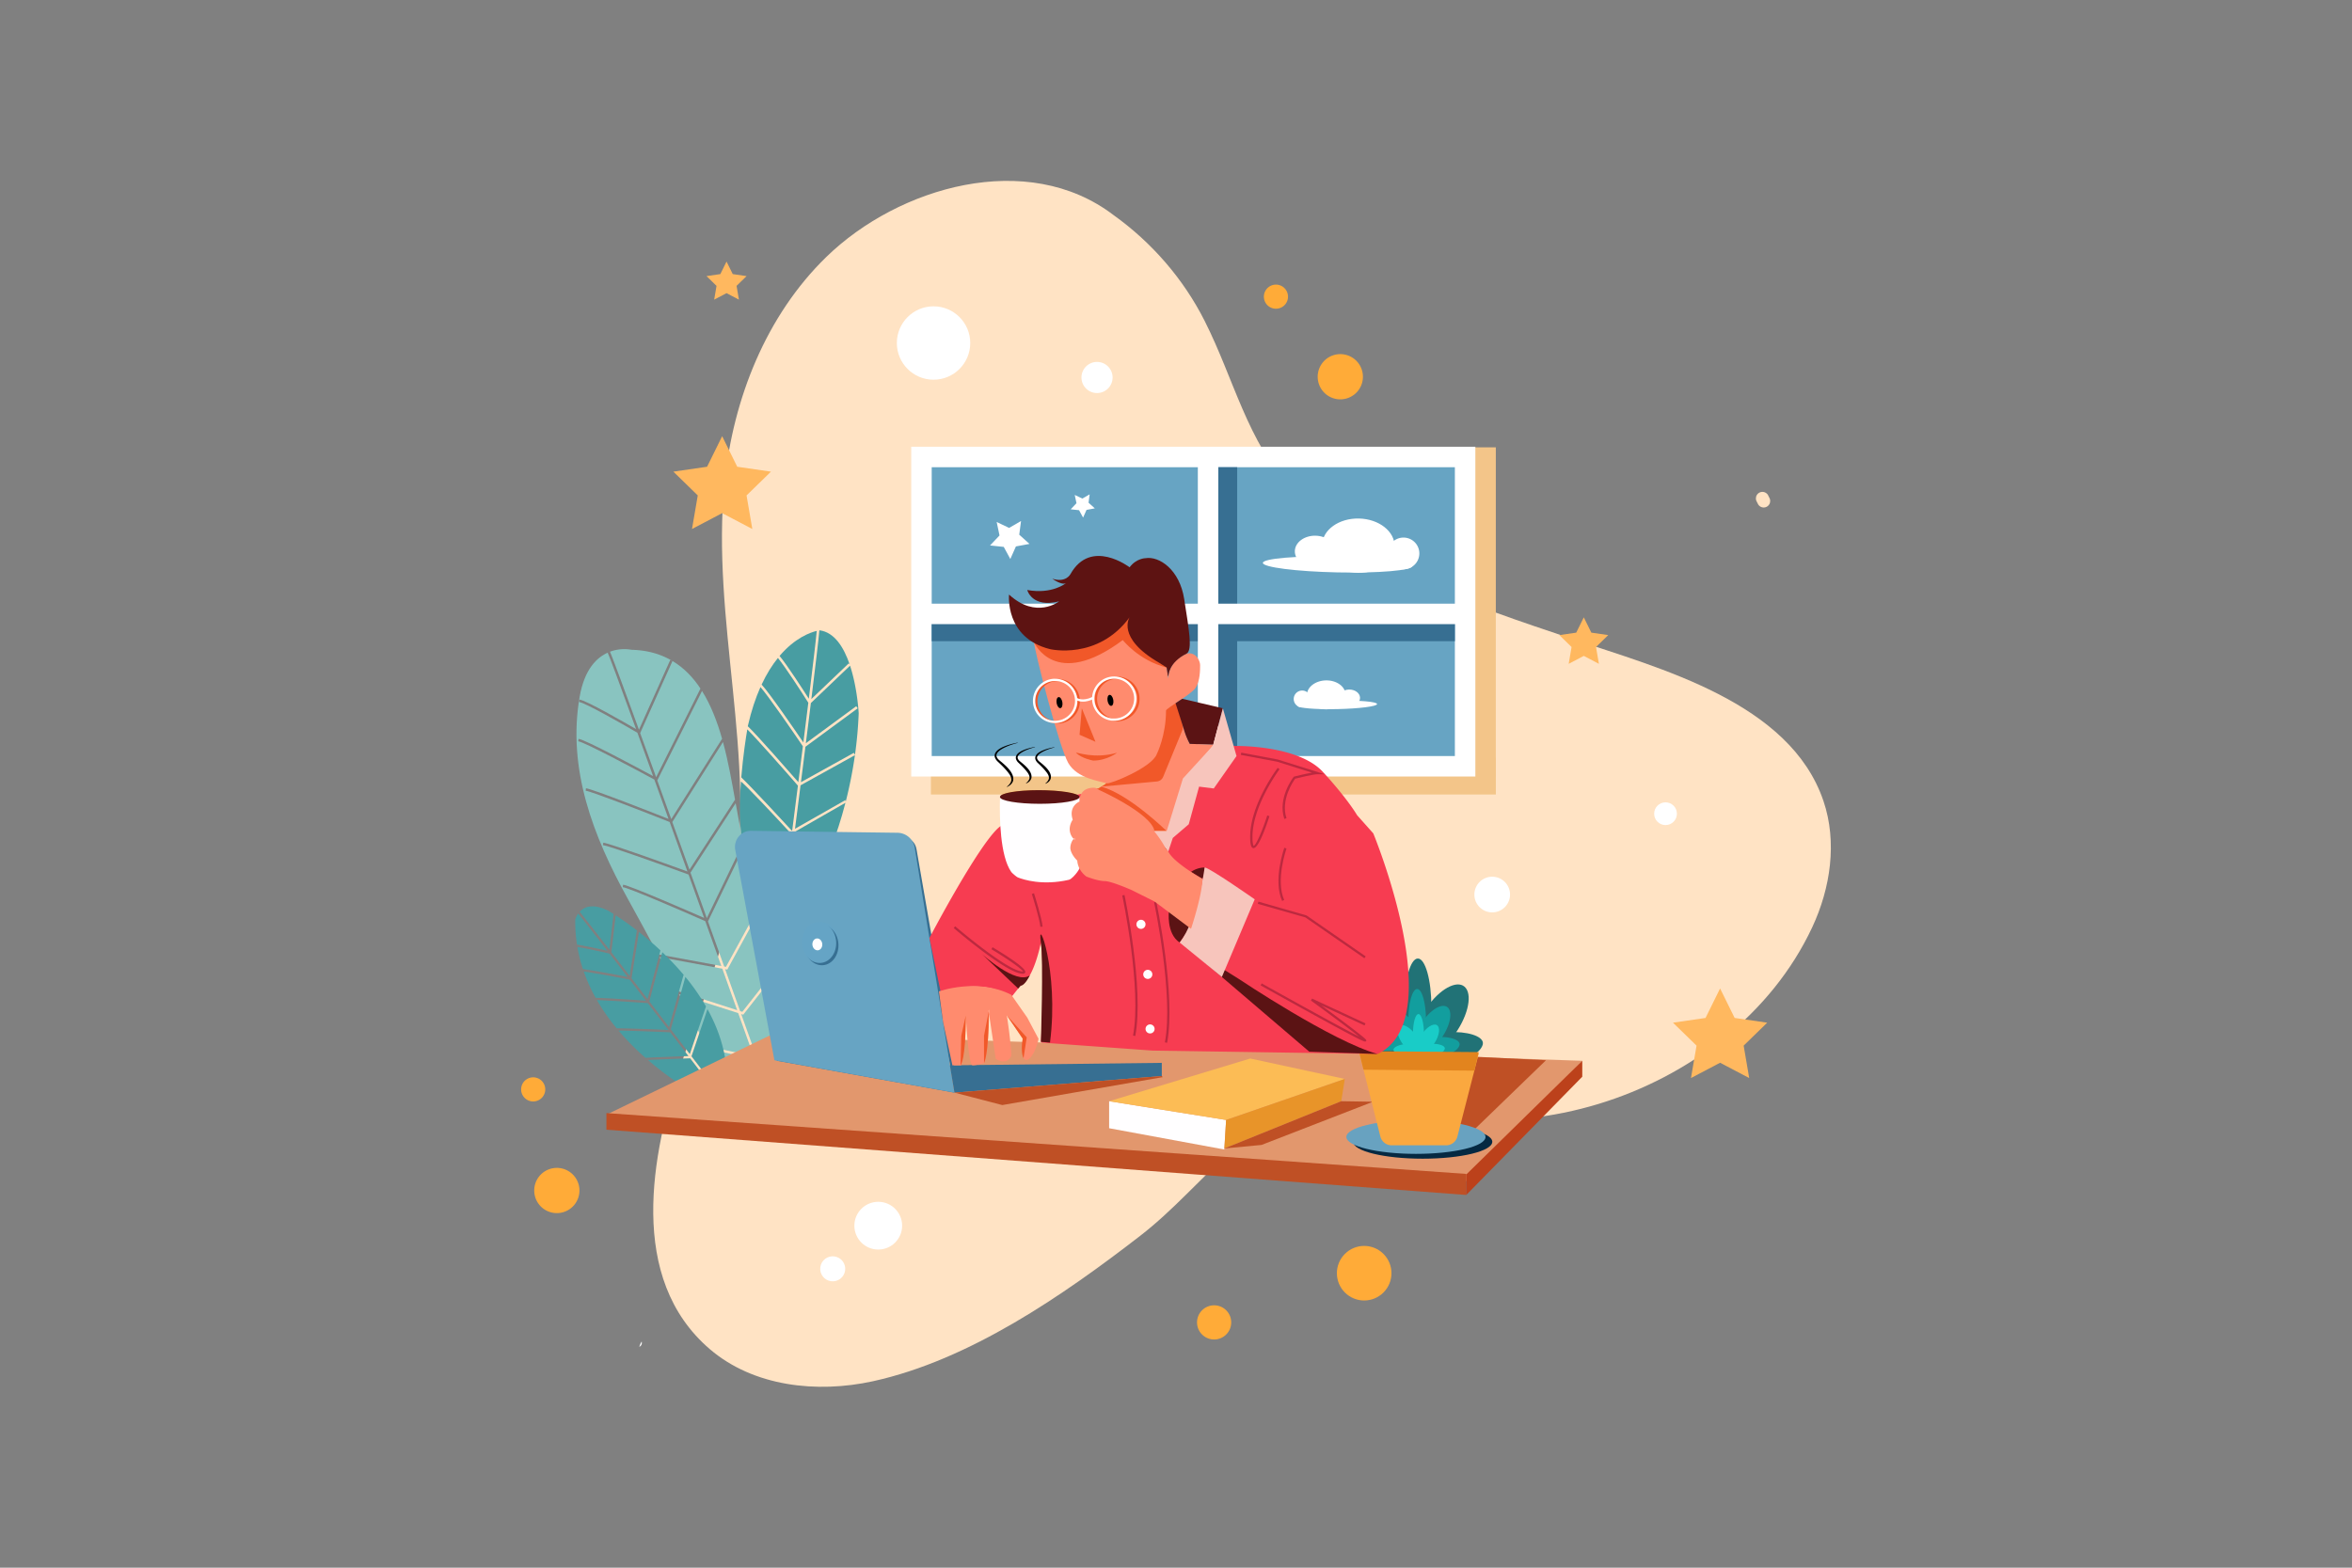 <svg xmlns="http://www.w3.org/2000/svg" viewBox="0 0 4680 3120"><rect x="0" y="0" width="4680" height="3120" fill="#808080" stroke="none"/><defs><style>.cls-1,.cls-4{fill:#fff;}.cls-1{opacity:0;}.cls-2{fill:#ffe3c4;}.cls-3{fill:#ffab38;}.cls-5{fill:#ffb85f;}.cls-6{fill:#89c4c0;}.cls-7{fill:#489da2;}.cls-8{fill:#f3c589;}.cls-9{fill:#67a4c3;}.cls-10{fill:#376f92;}.cls-11{fill:#fdfdfd;}.cls-12{fill:#5b1314;}.cls-13{fill:#e2976d;}.cls-14{fill:#bf5025;}.cls-15{fill:#65a4c5;}.cls-16{fill:#fffeff;}.cls-17{fill:#bc411b;}.cls-18{fill:#f15829;}.cls-19{fill:#fcbc55;}.cls-20{fill:#e89429;}.cls-21{fill:#052942;}.cls-22{fill:#68a2c0;}.cls-23{fill:#217276;}.cls-24{fill:#129e9e;}.cls-25{fill:#19ccc7;}.cls-26{fill:#faa83f;}.cls-27{fill:#e2841e;}.cls-28{fill:#f9a63a;}.cls-29{fill:#ccc;}.cls-30{fill:#ff8b6e;}.cls-31{fill:#5d1312;}.cls-32{fill:#f73c51;}.cls-33{fill:#bc293f;}.cls-34{fill:#f7c5bc;}</style></defs><title>02</title><g id="_02" data-name="02"><rect id="_02-2" data-name="02" class="cls-1" width="4680" height="3120"/><path class="cls-2" d="M3127.83,1271.39C2927.72,1204,2717.55,1136.76,2571,975.84c-90.12-99-115.34-220.9-174-337.2-42.15-83.56-105.27-156.26-181.39-210.66-171.29-130.73-427.77-56.36-571.27,83.26C1524.3,628,1458.81,793.36,1441.83,960c-27.78,272.57,65.23,549.68,17.59,819.49-20.6,116.64-66.77,226.91-104.27,339.27-59.58,178.46-107,425.56,57.26,566.3,86.84,74.43,213,88.36,324.72,63.85,192.15-42.17,378.22-170.8,531.52-289.33,134-103.65,206.77-245.63,397.14-269.08,79.8-9.83,155.77,27.72,234.72,35.6,93.59,9.35,189.7-1.66,279.57-28.87,180.79-54.76,344.9-178.55,425.94-351.88,36.48-78,49.95-169.56,22.33-251.15C3561.73,1397.38,3302.75,1330.29,3127.83,1271.39Z"/><path class="cls-3" d="M2424.72,2599a34,34,0,1,0,24,41.57A34,34,0,0,0,2424.72,2599Z"/><path class="cls-3" d="M1103.8,2324.52a45,45,0,1,0,49,40.58A45,45,0,0,0,1103.8,2324.52Z"/><circle class="cls-3" cx="2714.42" cy="2533.93" r="54.31" transform="translate(-996.72 2661.55) rotate(-45)"/><circle class="cls-4" cx="1747.54" cy="2439.33" r="47.52"/><path class="cls-3" d="M1052.61,2145.6a24,24,0,1,0,30.84,14.16A24,24,0,0,0,1052.61,2145.6Z"/><path class="cls-3" d="M2655.33,706.31a45,45,0,1,0,55.08,31.86A45,45,0,0,0,2655.33,706.31Z"/><path class="cls-3" d="M2526.91,569.62a24,24,0,1,0,32.77,8.84A24,24,0,0,0,2526.91,569.62Z"/><circle class="cls-4" cx="1657.02" cy="2525.32" r="24.89" transform="translate(-1073.73 3816.06) rotate(-82.03)"/><polygon class="cls-5" points="3451.6 2025.91 3422.63 1967.23 3393.68 2025.91 3328.9 2035.33 3375.77 2081.02 3364.71 2145.52 3422.63 2115.06 3480.57 2145.52 3469.51 2081.02 3516.37 2035.33 3451.6 2025.91"/><polygon class="cls-5" points="1466.95 928.92 1436.95 868.13 1406.95 928.92 1339.86 938.67 1388.4 985.99 1376.95 1052.81 1436.95 1021.26 1496.96 1052.81 1485.5 985.99 1534.05 938.67 1466.95 928.92"/><polygon class="cls-5" points="1458 545.49 1445.67 520.53 1433.36 545.49 1405.81 549.5 1425.74 568.93 1421.04 596.36 1445.67 583.41 1470.32 596.36 1465.61 568.93 1485.55 549.5 1458 545.49"/><polygon class="cls-5" points="3166.45 1259.07 3151.43 1228.61 3136.39 1259.07 3102.78 1263.95 3127.1 1287.67 3121.36 1321.14 3151.43 1305.34 3181.49 1321.14 3175.74 1287.67 3200.07 1263.95 3166.45 1259.07"/><circle class="cls-4" cx="1857.57" cy="682.67" r="73.02"/><circle class="cls-4" cx="2182.86" cy="751.26" r="30.98"/><circle class="cls-4" cx="3314.07" cy="1619.44" r="22.63"/><circle class="cls-4" cx="2969.19" cy="1780.33" r="35.49"/><path class="cls-6" d="M1463.84,1598.55l-89.9,138.14c11,30.47,21.84,60.83,32.48,90.52l67.07-138.94,4.43,2.15-69.17,143.28c11.12,31,21.93,61.17,32.19,89.82l3.61.67,57-104.22c-11.12-69.94-22.63-139.81-35.5-209.45Q1464.94,1604.63,1463.84,1598.55Z"/><path class="cls-6" d="M1307.87,1553.15c9,24.89,18.29,50.7,27.77,77l101.17-159.82c-9.7-34.17-22.34-67.13-39.92-95.19Z"/><path class="cls-6" d="M1337.75,1636c11.23,31.2,22.68,63,34.11,94.84l90.72-139.4c-6.42-35.81-13.44-75.84-24-114.71Z"/><path class="cls-6" d="M1312.17,1904.69q18.21,34.15,36.1,68.48l.24-.75,118.3,38c-9.06-25.34-19-53.13-29.56-82.59Z"/><path class="cls-6" d="M1447.16,1929.67l-4.3-.79,29.86,83.45,4.36,1.4,45.76-58.21q-10-63.8-20-127.61Z"/><path class="cls-6" d="M1213.67,1297.06c3.33,6.5,26,68,57.71,155.26l62.29-138.85,4.16,1.87c-22.35-13.27-49-21.35-81.1-22.14A81.63,81.63,0,0,0,1213.67,1297.06Z"/><path class="cls-6" d="M1478.83,2019.45l-4-1.29c12,33.66,22.38,62.59,30.35,84.9l4,.85,31.36-37.62q-8.54-52-16.68-104.14Z"/><path class="cls-6" d="M1419.65,2090.11l1-4.81,78.85,16.57c-8.08-22.61-18.52-51.8-30.61-85.61L1351,1978.38q11.14,21.36,22.22,42.75c20.43,39.58,44.7,86.68,83.82,111,24.81,15.4,44.43,19.44,58.68,15.08-2.55-7.13-7.46-20.87-14.25-39.89Z"/><path class="cls-6" d="M1511.09,2109.33l-4-.84,13.18,36.9c19.53-9.31,26.89-36.79,21.31-72.64Z"/><path class="cls-6" d="M1338.13,1315.53,1273.79,1459c9.87,27.19,20.56,56.71,31.78,87.79l88.2-176.39C1379,1348,1360.79,1329.06,1338.13,1315.53Z"/><path class="cls-6" d="M1239.2,1765.6l.6-4.88c13.94,1.71,131.3,53,161.25,66.11-10.16-28.33-20.55-57.29-31-86.34l-.71-.26c-53.38-19.51-157.51-56.81-169.52-58.29l.6-4.88c14.53,1.78,145,49.21,167.46,57.4-11.87-33-23.77-66.15-35.43-98.54-54-21.44-155.26-60.78-167.08-62.23l.6-4.89c14,1.72,134.52,49.19,164.26,61-9.65-26.8-19.11-53-28.24-78.33-40.85-22.19-139.38-74.68-151.39-76.16l.6-4.87c13.77,1.68,118.25,57.82,148.28,74.08-11-30.54-21.53-59.56-31.21-86.24-30.29-17.73-104-59.67-115.91-61.14l.6-4.88c13.5,1.65,88.57,44.78,112.69,58.8-31.39-86.44-53.65-146.77-56.44-151.86l2.17-1.19c-23.1,9.51-48.32,33-58,88.74-24.94,143.41,27.18,278.09,95.58,401.61q30.55,55.17,60.22,110.83l126.14,23.34c-10.21-28.49-20.95-58.48-32-89.26C1350.26,1809.82,1251,1767.05,1239.2,1765.6Z"/><path class="cls-7" d="M1148.88,1884.64a301.2,301.2,0,0,0,11,44c26.35,3.62,71.62,12.25,88.85,15.58-12.4-16.07-24.52-31.75-35.87-46.41C1193.38,1893.34,1167.27,1887.81,1148.88,1884.64Z"/><path class="cls-7" d="M1187.78,1990.36a407.24,407.24,0,0,0,39.19,56.17c29,.11,91,2.79,102.7,3.31l.09-.34c-12.79-16.66-26.63-34.66-40.79-53.06C1266.05,1994.78,1215,1991.33,1187.78,1990.36Z"/><path class="cls-7" d="M1144.61,1830.55a296.67,296.67,0,0,0,3.5,49.32c19.94,3.33,47.65,9.43,60.38,12.29-25.8-33.29-47.14-60.6-58-74A39.72,39.72,0,0,0,1144.61,1830.55Z"/><path class="cls-7" d="M1334.73,2048.54c14.33,18.65,27.28,35.53,37.88,49.36l32.15-94.86a432.3,432.3,0,0,0-41-58.88Z"/><path class="cls-7" d="M1317.89,1895.06l-25.9,97.88c13.6,17.67,26.9,35,39.29,51.1l28.81-103.57.75.21A557.18,557.18,0,0,0,1317.89,1895.06Z"/><path class="cls-7" d="M1216.5,1895.12c11.51,14.84,23.78,30.72,36.33,47l14.42-90.47c-17.21-13.3-32-23.41-42.18-30Z"/><path class="cls-7" d="M1333.07,2054.52l-1.8-.08c-27.71-1.24-74.87-3.09-100.5-3.37a526.71,526.71,0,0,0,53.55,54.25c26.16-1.5,73.13-3.11,85.58-3.52-10.23-13.34-22.78-29.7-36.69-47.81Z"/><path class="cls-7" d="M1407.74,2008.34l-31.81,93.88c13.88,18.1,23.08,30.12,24.89,32.48l-3.59,2.75c-.46-.6-9.52-12.43-23.94-31.23H1373c-.7,0-53.08,1.74-83.82,3.36,77.56,66.83,157.35,101.17,157.35,101.17l-2.22-26.43C1453.06,2118.78,1436,2059.44,1407.74,2008.34Z"/><path class="cls-7" d="M1161.56,1933.46a334.53,334.53,0,0,0,23.57,52.3c28,.82,84.19,4.74,100.14,5.88-10.75-14-21.64-28.1-32.37-42C1224.25,1944,1185.1,1936.88,1161.56,1933.46Z"/><path class="cls-7" d="M1153.41,1814.53c10.89,13.46,32.72,41.4,59.13,75.47l8.29-71.1c-6.66-4.23-10.52-6.45-10.52-6.45C1179.15,1797.12,1162.23,1804.87,1153.41,1814.53Z"/><path class="cls-7" d="M1256.63,1947l31.88,41.38,25.63-96.9c-14.91-14-29.49-26.22-42.81-36.69Z"/><path class="cls-7" d="M1613.46,1399.19c-3.13,25.29-6.51,52.35-10,80l100.26-73.65,3,4.12L1602.6,1486.2c-2.93,23.35-5.93,47.07-8.9,70.49L1699,1498.28l2.2,4a809.87,809.87,0,0,0,7.42-82.56s-2.38-49.89-17.19-94.92Z"/><path class="cls-7" d="M1631,1254.45l-.64.08c-1.41,17-7.69,70-15.91,136.68l74.34-70.93,1.79,1.88C1679.14,1288.68,1660.7,1258.5,1631,1254.45Z"/><path class="cls-7" d="M1515.44,1362.44c16.15,17.32,67.44,92.21,83.09,115.2,3.44-27.37,6.77-54.1,9.86-79.08-13.58-21.48-45.75-71.09-60.47-89.1C1536.7,1323.35,1525.58,1340.71,1515.44,1362.44Z"/><path class="cls-7" d="M1475,1547.1c24.06,23.23,89.67,94.28,100.44,106l.93-.53c3.57-27.93,7.42-58.15,11.34-89-28.88-33.18-81.94-93.32-100.76-112C1484.41,1466.52,1478.53,1504,1475,1547.1Z"/><path class="cls-7" d="M1581.91,1649.39l100.43-57.14.4,3.6a867.39,867.39,0,0,0,18.39-92.91l-108.22,60C1589.12,1592.87,1585.39,1622.15,1581.91,1649.39Z"/><path class="cls-7" d="M1573.05,1658c-32.34-35.13-86.52-92.76-98.7-102.78-3.79,51.29-3.88,108.83,9,145.41,4.46,12.73,15.91,14.43,18.22,21.22l66.43-3.64c2.29-17.82,4.85-37.85,7.6-59.36l-1.13.65Z"/><path class="cls-7" d="M1573.2,1717.43l71.59-10.82c-.64,2.84,19.54-39.48,37.47-108.93l-101.16,58C1578.25,1678,1575.58,1698.89,1573.2,1717.43Z"/><path class="cls-7" d="M1551.16,1305.46c15.28,18.28,46.71,67.08,58.22,85.14,8-65.15,14.22-117.15,15.78-135C1612.7,1258.55,1581.94,1269.21,1551.16,1305.46Z"/><path class="cls-7" d="M1488.17,1444.38s-.08.43-.19,1c19.1,18.12,85.39,93.89,100.57,111.3,3-23.73,6-47.77,9-71.44-20-29.44-68.47-99.74-84.39-117.85C1503.63,1388.84,1495,1414.16,1488.17,1444.38Z"/><rect class="cls-8" x="1852.35" y="1507.58" width="1124.09" height="73.62"/><rect class="cls-8" x="2894.92" y="890.28" width="81.47" height="655.13"/><rect class="cls-9" x="1833.53" y="909.48" width="1081.76" height="615.56"/><path class="cls-4" d="M1813.17,1545.41H2935.66V889.11H1813.17Zm40.74-615.56h1041v574.82h-1041Z"/><rect class="cls-10" x="2397.65" y="929.85" width="64.06" height="565.77"/><rect class="cls-10" x="1853.91" y="1207.42" width="1041.02" height="68.72"/><rect class="cls-4" x="2383.46" y="907.22" width="40.73" height="601.98"/><rect class="cls-4" x="1826.74" y="1201.42" width="1077.23" height="40.73"/><polygon class="cls-4" points="2031.66 1036.94 2007.91 1050.64 1983.16 1038.84 1988.85 1065.67 1969.98 1085.57 1997.25 1088.43 2010.34 1112.53 2021.5 1087.48 2048.46 1082.48 2028.09 1064.13 2031.66 1036.94"/><polygon class="cls-4" points="2168.19 983.87 2153.64 992.25 2138.5 985.03 2141.98 1001.45 2130.43 1013.63 2147.13 1015.39 2155.14 1030.14 2161.97 1014.8 2178.47 1011.74 2166 1000.51 2168.19 983.87"/><path class="cls-4" d="M2661.86,1107.64c-82.08-1.75-148.78,3.89-149,12.6s66.21,17.18,148.29,18.93,148.8-3.9,149-12.6S2744,1109.39,2661.86,1107.64Z"/><path class="cls-4" d="M2793.35,1069.88a31.53,31.53,0,1,0,30.85,32.2A31.52,31.52,0,0,0,2793.35,1069.88Z"/><path class="cls-4" d="M2704,1031.93c-39.8-.85-72.59,22.67-73.23,52.51s31.12,54.74,70.93,55.59,72.58-22.67,73.21-52.52S2743.85,1032.78,2704,1031.93Z"/><path class="cls-4" d="M2617.7,1066.14c-22.4-.48-40.85,13.25-41.22,30.66s17.48,31.92,39.88,32.39,40.83-13.23,41.2-30.66S2640.08,1066.61,2617.7,1066.14Z"/><path class="cls-4" d="M2660.74,1394.44c-43.74.93-79.11,5.45-79,10.09s35.63,7.64,79.36,6.71,79.1-5.45,79-10.08S2704.46,1393.51,2660.74,1394.44Z"/><path class="cls-4" d="M2590.69,1374.33a16.8,16.8,0,1,0,17.15,16.44A16.8,16.8,0,0,0,2590.69,1374.33Z"/><path class="cls-4" d="M2638.27,1354.11c-21.21.45-38.12,13.72-37.78,29.61s17.8,28.43,39,28,38.13-13.71,37.79-29.62S2659.47,1353.66,2638.27,1354.11Z"/><path class="cls-4" d="M2684.26,1372.33c-11.92.26-21.43,8-21.23,17.26s10,16.59,21.95,16.34,21.44-8,21.24-17.26S2696.19,1372.08,2684.26,1372.33Z"/><path class="cls-11" d="M1272.17,2680.56c4.83-2.94,5.47-6.47,4.64-10.59A33.48,33.48,0,0,0,1272.17,2680.56Z"/><path class="cls-12" d="M2025.9,1966.34l4.52-4.53c-4.52-4.52-76.94-63.36-76.94-63.36Z"/><polygon class="cls-13" points="1206.66 2218.4 2908.51 2360.12 3148.39 2111.18 1539.72 2056.86 1206.66 2218.4"/><path class="cls-12" d="M2145.26,1721.86l-111.49,27.94c48.6,32.4,123.39,3.81,123.39,3.81,31.68,0,126.73,49.79,126.73,49.79l45.26,27.16s4.53-27.16-4.31-43.51S2145.26,1721.86,2145.26,1721.86Z"/><polygon class="cls-14" points="1206.66 2248.32 2917.55 2378.22 2917.55 2336.33 1206.66 2215.28 1206.66 2248.32"/><path class="cls-10" d="M1787.91,1663.59l103.95,461.17h7.31l-75.49-434.52C1819,1663.09,1787.91,1663.59,1787.91,1663.59Z"/><polygon class="cls-10" points="1541.6 2101.41 1546.13 2111.18 1899.16 2174.55 1876.53 2153.81 1541.6 2101.41"/><path class="cls-9" d="M1786,1657.36l-291.74-3.87c-19.92-.26-35,18.22-31.21,38.16l77.84,418.49,358.3,64.41-79-487.24A35.31,35.31,0,0,0,1786,1657.36Z"/><path class="cls-15" d="M1631,1835.22c-18.68,1.56-32.32,21-30.45,43.41s18.52,39.34,37.2,37.78,32.32-21,30.46-43.4S1649.69,1833.67,1631,1835.22Z"/><path class="cls-10" d="M1631,1839.75c-18.68,1.55-32.32,21-30.45,43.41s18.52,39.33,37.2,37.78,32.32-21,30.46-43.41S1649.69,1838.2,1631,1839.75Z"/><path class="cls-15" d="M1626.48,1835.22c-18.68,1.56-32.31,21-30.45,43.41s18.53,39.34,37.21,37.78,32.31-21,30.45-43.4S1645.16,1833.67,1626.48,1835.22Z"/><path class="cls-16" d="M1625.36,1867.7c-5.41.46-9.37,6.09-8.83,12.6s5.37,11.41,10.79,11,9.38-6.09,8.83-12.6S1630.78,1867.25,1625.36,1867.7Z"/><polygon class="cls-17" points="2917.55 2378.22 3148.39 2142.86 3148.39 2111.18 2917.55 2337.49 2917.55 2378.22"/><path class="cls-18" d="M2365.3,1845.22s22.69-50.87,27.22-96.14l-42.91,84.38Z"/><path class="cls-18" d="M2252.83,1772.73l85.31,53C2338.14,1752.72,2252.83,1772.73,2252.83,1772.73Z"/><polygon class="cls-16" points="2206.95 2245.39 2436.02 2287.7 2439.72 2228.94 2206.95 2191.63 2206.95 2245.39"/><polygon class="cls-19" points="2206.95 2191.63 2439.72 2228.94 2675.95 2147.3 2487.75 2106.65 2206.95 2191.63"/><polygon class="cls-20" points="2436.36 2285.63 2668.8 2191.63 2675.95 2147.3 2439.72 2228.94 2436.36 2285.63"/><polygon class="cls-14" points="2436.35 2285.63 2510.2 2278.64 2731.98 2192.65 2668.8 2191.63 2436.35 2285.63"/><polygon class="cls-10" points="1899.17 2174.54 2311.74 2141.55 2311.74 2115.27 1890.11 2120.23 1899.17 2174.54"/><polygon class="cls-14" points="1899.17 2174.54 1994.32 2199.28 2313.59 2143.7 2311.74 2141.55 1899.17 2174.54"/><path class="cls-2" d="M3518,985.37c-1.4-2.79-4.79-5.13-7.72-5.94a13.21,13.21,0,0,0-10,1.3,13,13,0,0,0-5.94,7.73c-.16,1.14-.31,2.29-.47,3.44a12.9,12.9,0,0,0,1.77,6.52l2.59,5.16a12.93,12.93,0,0,0,23.63-3.08c.15-1.15.31-2.29.46-3.44a12.86,12.86,0,0,0-1.76-6.52Z"/><path class="cls-14" d="M2886.26,2258.29a1.93,1.93,0,0,0,1.9,2.25l30.35,2.07,157.69-152.52-163.17-8Z"/><path class="cls-21" d="M2830.91,2238.72c-76.47,0-138.46,15.06-138.46,33.65s62,33.65,138.46,33.65,138.44-15.07,138.44-33.65S2907.37,2238.72,2830.91,2238.72Z"/><path class="cls-22" d="M2817.45,2229.1c-76.47,0-138.46,15.07-138.46,33.65s62,33.65,138.46,33.65,138.44-15.07,138.44-33.65S2893.91,2229.1,2817.45,2229.1Z"/><path class="cls-23" d="M2821.25,1907.62c-14.87,0-26.92,43-26.92,96,0,43.52,8.14,80.2,19.29,91.94h15.27c11.15-11.74,19.28-48.42,19.28-91.94C2848.17,1950.59,2836.12,1907.62,2821.25,1907.62Z"/><path class="cls-23" d="M2765.92,2054.28c-37.78,2.16-68,15.28-67.41,29.32.19,4.52,3.53,8.58,9.22,11.93h106.83c13.05-5.39,21.08-12.42,20.79-19.72C2834.78,2061.77,2803.7,2052.13,2765.92,2054.28Z"/><path class="cls-23" d="M2881.29,2054.28c-37.78,2.15-68,15.28-67.39,29.33.17,4.51,3.58,11.31,9.28,14.67l105.75,2.29c13-5.38,22.08-17.47,21.79-24.75C2950.16,2061.77,2919.08,2052.13,2881.29,2054.28Z"/><path class="cls-23" d="M2843.37,1999.24c-27.2,35.48-38.42,78.37-25.06,95.8.13.18.28.32.42.49h37c11.74-6.67,24.4-18,36-33.18,27.2-35.47,38.41-78.37,25.06-95.8S2870.56,1963.76,2843.37,1999.24Z"/><path class="cls-23" d="M2723.74,1969.65c-13.43,17.54-1.24,59.53,27.23,93.8,12.38,14.89,25.78,25.86,38.1,32.08h36.16a18.15,18.15,0,0,0,1.59-1.78c13.43-17.53,1.24-59.53-27.23-93.79S2737.16,1952.12,2723.74,1969.65Z"/><path class="cls-24" d="M2819.88,1968.28c-9.7,0-17.56,28-17.56,62.6,0,28.39,5.31,52.31,12.58,60h10c7.27-7.66,12.58-31.58,12.58-60C2837.44,1996.31,2829.58,1968.28,2819.88,1968.28Z"/><path class="cls-24" d="M2783.79,2063.94c-24.64,1.41-44.33,10-44,19.13.12,2.95,2.3,5.59,6,7.78h69.68c8.51-3.51,13.75-8.1,13.56-12.86C2828.71,2068.83,2808.43,2062.54,2783.79,2063.94Z"/><path class="cls-24" d="M2859.05,2064c-24.65,1.4-44.33,10-44,19.12a13,13,0,0,0,6.06,9.57l69,1.5c8.51-3.51,14.4-11.39,14.21-16.15C2904,2068.83,2883.69,2062.54,2859.05,2064Z"/><path class="cls-24" d="M2834.31,2028.05c-17.75,23.14-25.06,51.11-16.34,62.48a4.15,4.15,0,0,0,.27.32h24.11c7.66-4.35,15.92-11.73,23.51-21.64,17.74-23.14,25.06-51.12,16.34-62.49S2852.05,2004.9,2834.31,2028.05Z"/><path class="cls-24" d="M2756.28,2008.75c-8.76,11.43-.81,38.82,17.76,61.17,8.07,9.72,16.82,16.88,24.85,20.93h23.58a11.68,11.68,0,0,0,1.05-1.16c8.76-11.44.8-38.83-17.77-61.18S2765,1997.31,2756.28,2008.75Z"/><path class="cls-25" d="M2822.41,2018.15c-6,0-10.91,17.41-10.91,38.9,0,17.64,3.3,32.5,7.82,37.26h6.19c4.52-4.76,7.82-19.62,7.82-37.26C2833.33,2035.56,2828.44,2018.15,2822.41,2018.15Z"/><path class="cls-25" d="M2800,2077.59c-15.32.88-27.55,6.2-27.32,11.89.07,1.83,1.42,3.47,3.73,4.83h43.3c5.29-2.18,8.55-5,8.43-8C2827.9,2080.63,2815.3,2076.72,2800,2077.59Z"/><path class="cls-25" d="M2846.75,2077.59c-15.32.88-27.55,6.2-27.32,11.89a8.05,8.05,0,0,0,3.76,5.95l42.87.93c5.28-2.19,9-7.08,8.83-10C2874.66,2080.63,2862.07,2076.72,2846.75,2077.59Z"/><path class="cls-25" d="M2831.38,2055.29c-11,14.38-15.57,31.76-10.16,38.82l.17.2h15c4.75-2.7,9.89-7.29,14.61-13.44,11-14.38,15.56-31.77,10.15-38.83S2842.4,2040.9,2831.38,2055.29Z"/><path class="cls-25" d="M2782.89,2043.29c-5.44,7.11-.5,24.13,11,38,5,6,10.45,10.48,15.44,13H2824a6.4,6.4,0,0,0,.65-.72c5.45-7.11.5-24.13-11-38S2788.33,2036.19,2782.89,2043.29Z"/><path class="cls-26" d="M2746.62,2261.92a23.17,23.17,0,0,0,22.45,17.49h108.41a23.16,23.16,0,0,0,22.43-17.39l42.49-165.21L2704,2092.88Z"/><polygon class="cls-27" points="2713.08 2128.89 2933.66 2130.78 2942.4 2093.87 2703.95 2091.94 2713.08 2128.89"/><path class="cls-18" d="M2288.42,1635.93l-98.64-65.55a13.19,13.19,0,0,0-10.1,0L2142,1585.1a15.57,15.57,0,0,0-7.19,6c-5.61,8.58-3.3,21.08,4.95,26.48l50.82,33.3a12.75,12.75,0,0,1,2,1.59l88.74,81.55a14.82,14.82,0,0,0,7.55,3.78l12.35,2.11a15.65,15.65,0,0,1,10.74,7.71l4.88,22.16-18.1-104.11C2296.53,1642.92,2297.47,1645,2288.42,1635.93Z"/><path class="cls-28" d="M2066.63,1572.56c-40,0-71.16,5.1-76.15,11.71,14.11-4.27,42.19-7.18,75.9-7.18,34.85,0,66.17,3.11,81.26,7.63C2143.23,1577.89,2107.57,1572.56,2066.63,1572.56Z"/><path class="cls-29" d="M2148.11,1590.67s-27.16,4.53-22.63,36.21c0,0-13.58,31.68,1.56,45.89,0,0-10.62,31,14.2,51.78,16.5,13.77,15.92.07,15.92.07Z"/><rect class="cls-18" x="2250.41" y="1339.76" width="92.95" height="4.53" transform="translate(-360.77 1458.5) rotate(-32.81)"/><path class="cls-18" d="M2147.69,1389.22l-1.42,1.77,1.44-1.75-2.86,3.5c.32.27,5.49,4.35,15.3,4.35,5.66,0,12.87-1.36,21.58-5.58l-2-4.07C2158.7,1397.64,2148.14,1389.57,2147.69,1389.22Z"/><polygon class="cls-4" points="2250.56 1364.85 2252.87 1368.74 2337.1 1318.78 2334.78 1314.89 2250.56 1364.85"/><polygon class="cls-12" points="2379.25 1564.65 2328.05 1661.48 2313.53 1687.98 2328.05 1703.83 2335.94 1673.75 2371.07 1648.05 2387.99 1576.5 2415.15 1581.62 2460.41 1504.67 2446.83 1495.62 2379.25 1564.65"/><path class="cls-18" d="M2146.51,1596c-1.61.77,42.33,26.39,42.33,26.39-18.1-13.58-40.73-27.15-40.73-27.15Z"/><path class="cls-18" d="M2358.57,1319.1a11.32,11.32,0,0,0,0,22.63,11,11,0,0,0,3.27-.48,11.32,11.32,0,0,0-3.27-22.15Z"/><path class="cls-18" d="M2364.47,1320.76a20.59,20.59,0,0,1,2.2,17.54c-3.21,10.15-14.89,8-14.89,8s18.11,9,22.63-4.53S2364.47,1320.76,2364.47,1320.76Z"/><polygon class="cls-18" points="2133.2 1633.48 2175.26 1649.51 2134.53 1631.4 2133.2 1633.48"/><path class="cls-30" d="M2341.33,1401.31c-33.09-21.9-25.76,21.89-27.78,20.39-9.23-6.82-12.05,79.68-12.05,79.68-27.66,37.44-99.08,57.6-99.08,57.6l-22.63,13.58L2297.17,1654h27.45l31.69-99.57,58.84-72.42-47.71-1.6C2355.94,1460.72,2341.33,1401.31,2341.33,1401.31Z"/><path class="cls-18" d="M2342.59,1405.69a15.21,15.21,0,0,0-27.38-4.08l-30.68,47.75a11.16,11.16,0,0,1-1.46,1.9l-73.37,82a15.14,15.14,0,0,0-3.57,7.15l-2.4,12a15,15,0,0,1-7.06,10l-5.21,3.12,110.44-10.23a15.16,15.16,0,0,0,12.63-9.37l38.11-92.74a14.81,14.81,0,0,0,.55-9.87Z"/><path class="cls-30" d="M2360.84,1301s-36.21,13.58-36.21,49.79l-4.53-31.68s-76.94-18.11-67.89-90.52c0,0-113.16-22.63-135.79,4.52l-58.84,45.26c0,13.58,49.79,208.21,67.89,239.89s63.37,36.21,77,40.74c6.07,2,90.52-31.69,99.58-58.84,0,0,18.1-36.21,18.1-86,0-4.53,49.79-31.69,58.84-45.27s9-36.2,9-45.26S2378.94,1296.47,2360.84,1301Z"/><path class="cls-18" d="M2179.79,1225.84l-122.21,52.52s41.44,96.26,176.53-4.52c0,0,31.68,40.73,87.34,54.72l-32.6-108.82Z"/><path class="cls-31" d="M2279.36,1110.9s-18.1,0-31.68,18.1c0,0-76.94-58.84-117.68,13.58,0,0-9.05,18.1-36.21,9.05,0,0,18.1,13.58,27.16,9,0,0-27.16,22.63-76.95,13.58,0,0,9.05,36.21,63.37,22.63,0,0-45.26,36.21-99.58-13.58,0,0-9,86,81.47,108.63,0,0,95.06,22.63,158.42-63.37,0,0-27.15,40.74,58.84,90.53l14.93,9.47,1.4,9.8,1,6.88h1.08s-.3-26.15,35.91-44.26c12.86-6.42,4.53-49.79-4.52-108.62S2306.52,1106.37,2279.36,1110.9Z"/><path class="cls-18" d="M2104.32,1351.08a44.47,44.47,0,1,0,44.46,44.47A44.53,44.53,0,0,0,2104.32,1351.08Zm0,84.41a39.95,39.95,0,1,1,39.94-39.94A40,40,0,0,1,2104.32,1435.49Z"/><path class="cls-18" d="M2223,1346.51a44.48,44.48,0,1,0,38.43,22.08A44.53,44.53,0,0,0,2223,1346.51Zm0,84.42a40,40,0,1,1,40-39.94A40,40,0,0,1,2223,1430.93Z"/><path class="cls-4" d="M2099.45,1350.78a44.13,44.13,0,1,0,44.13,44.13A44.18,44.18,0,0,0,2099.45,1350.78Zm0,83.73a39.6,39.6,0,1,1,39.61-39.6A39.65,39.65,0,0,1,2099.45,1434.51Z"/><path class="cls-4" d="M2217.13,1346.26a44.12,44.12,0,1,0,38.13,21.91A44.18,44.18,0,0,0,2217.13,1346.26Zm0,83.73a39.61,39.61,0,1,1,39.61-39.6A39.65,39.65,0,0,1,2217.13,1430Z"/><polygon class="cls-4" points="2142.49 1388.63 2141.07 1390.38 2142.5 1388.63 2142.49 1388.63"/><path class="cls-4" d="M2142.5,1388.64l-1.43,1.75h0l-1.43,1.76c.33.26,5.45,4.31,15.2,4.31,5.61,0,12.76-1.34,21.41-5.52l-2-4.08C2153.5,1396.9,2143.05,1389.06,2142.5,1388.64Z"/><polygon class="cls-4" points="2142.5 1388.63 2142.5 1388.63 2142.5 1388.63 2142.5 1388.63"/><polygon class="cls-4" points="2142.5 1388.63 2142.5 1388.63 2141.07 1390.38 2141.07 1390.39 2142.5 1388.63"/><polygon class="cls-18" points="2148.11 1462.33 2179.79 1476.34 2152.63 1409.62 2148.11 1462.33"/><path class="cls-18" d="M2141.07,1498.1c11.07,11.53,34.19,15.63,34.19,15.63,27.16,0,47.52-15.63,47.52-15.63C2176.4,1511.27,2141.76,1496.33,2141.07,1498.1Z"/><path d="M2106.28,1387.38c-3.16.54-4.87,5.9-3.82,11.95s4.45,10.52,7.6,10,4.86-5.89,3.82-11.94S2109.44,1386.84,2106.28,1387.38Z"/><path d="M2207.64,1382.94c-3.15.54-4.85,5.87-3.81,11.9s4.43,10.48,7.57,9.94,4.85-5.88,3.81-11.9S2210.78,1382.39,2207.64,1382.94Z"/><path class="cls-18" d="M2183.35,1570.43s108.05,48.11,113.82,83.6h24.28s-74.7-73.22-130-88.48Z"/><path class="cls-12" d="M2339.12,1399.56l16.61,52.11a142,142,0,0,0,11.7,28.76l46.69,1.57,19.13-72.38-80.82-18.95Z"/><path class="cls-32" d="M2700.3,1622.35s-18.11-31.68-67.9-86-174.91-51.72-174.91-51.72c-61.76-15.52-137.39,210.14-137.39,210.14-18.11-45.26-140.31-117.68-140.31-117.68-72.42,4.52-149.37,36.21-190.1,67.89s-140.31,221.78-140.31,221.78L1872,1975.39c90.52-31.68,140.31,9.06,140.31,9.06l18.1-22.63c27.16-13.58,40.74-86,40.74-86,8.34,66.74,1.31,179.6.15,196.9a2.17,2.17,0,0,0,2.14,2.3l219.49,15.83,448.1,6.75c144.83-67.89-8.47-439-8.47-439Z"/><path class="cls-12" d="M2071.16,1876.41c5.28,35.6,0,197.1,0,197.1l18.1,1.46C2108,1931,2062.11,1815.4,2071.16,1876.41Z"/><path class="cls-33" d="M2551.13,1793l4.13-1.85c-17.52-39.42,4.37-101.79,4.6-102.42l-4.27-1.52C2554.66,1689.84,2532.86,1751.91,2551.13,1793Z"/><polygon class="cls-33" points="2504.04 1794.43 2502.79 1798.79 2597.48 1825.84 2714.85 1907.1 2717.43 1903.38 2599.75 1821.91 2504.04 1794.43"/><path class="cls-33" d="M2053.16,1779.19c.16.5,15.85,50.23,16.91,65.37l4.51-.32c-1.1-15.67-16.45-64.35-17.11-66.42Z"/><path class="cls-12" d="M2356.31,1880.34l248.94,212.73L2741,2097.6c-90.52-25.07-276.09-149.36-276.09-149.36Z"/><path class="cls-12" d="M2369.89,1735.23l22.63,13.85s4.52-4.52,4.52-22.63A49,49,0,0,0,2369.89,1735.23Z"/><path class="cls-33" d="M2233.06,1782.16c.39,1.85,39.26,185.29,21.45,278.81l4.45.84c18-94.4-21.08-278.75-21.48-280.6Z"/><path class="cls-33" d="M2296.42,1795.74c.4,1.84,39.27,185.29,21.46,278.8l4.44.85c18-94.4-21.07-278.75-21.47-280.6Z"/><path class="cls-16" d="M2283.89,1930.13a9.06,9.06,0,1,0,9.05,9A9.05,9.05,0,0,0,2283.89,1930.13Z"/><path class="cls-16" d="M2288.42,2038.76a9,9,0,1,0,9,9A9.06,9.06,0,0,0,2288.42,2038.76Z"/><path class="cls-16" d="M2270.31,1830.56a9.05,9.05,0,1,0,9.05,9A9,9,0,0,0,2270.31,1830.56Z"/><path class="cls-33" d="M2469.88,1497.92l-.83,4.45,72.15,13.51,69.34,21.8c-13.84,2.45-34.14,7.52-35.26,7.79l-.76.19-.48.62c-1.32,1.71-32.27,42.17-18.46,83.58l4.29-1.43c-12.14-36.44,13.5-73.56,17.29-78.76,5.31-1.31,36-8.79,43.93-8.79h14.75l-93.54-29.38Z"/><path class="cls-33" d="M2542.33,1528.21c-2.24,3-54.76,73.75-54.76,137.14,0,15.31,1.8,21.84,6.22,22.54a4.55,4.55,0,0,0,.53,0c9.62,0,23.88-39.64,31.61-63.56l-4.31-1.4c-10.45,32.34-22.9,60-27,60.47-.1-.06-2.48-1.67-2.48-18.09,0-61.87,53.32-133.71,53.86-134.43Z"/><path class="cls-12" d="M2347.25,1875.82l22.64-31.69s-33.52-21.58-43.92-31.15C2326,1813,2320.1,1857.72,2347.25,1875.82Z"/><path class="cls-30" d="M1967.06,2011.6l1,6.66c.14-5.55.18-8.92.18-8.92Z"/><path class="cls-30" d="M2012.32,1979.92c-67.12-34.63-144-6.84-144-6.84l8.24,61.15,18.54,86h16.21c8.84,0,10.51-99.58,10.51-99.58s4.53,99.58,13.58,99.58,22.63-4.53,22.63-4.53c7.33-11,9.49-73.87,10-97.44l-1-6.66,1.17-2.26s0,3.37-.18,8.92l13.32,89.12c23.36,14.3,31-6.13,31-6.13,0-23.5-9-80.6-9-80.6l31.68,45.26v36.21c4.53,13.58,13.58,4.53,13.58,4.53,13.58-13.58,17.81-39.32,17.81-39.32L2044,2025.18Z"/><path class="cls-18" d="M1911.28,2120.23s10.52-9.05,10.52-99.58l-9.06,40.74Z"/><path class="cls-18" d="M1958,2061.39v54.32s9.58-14.55,9.31-102.33Z"/><path class="cls-18" d="M2034.88,2067.16c-4.6,28.39,1.74,38.7,1.74,38.7l6.36-41.32-39.71-43.89Z"/><polygon class="cls-34" points="2413.61 1483.94 2353.78 1549.35 2321.45 1654.04 2292.95 1654.04 2302 1667.61 2324.63 1694.77 2333.68 1667.61 2365.36 1640.46 2385.95 1565.55 2415.15 1569.2 2460.41 1504.67 2433.25 1409.62 2413.61 1483.94"/><path class="cls-12" d="M1953.48,1898.45l72.51,68.91,4.43-5.55c9.06,0,18.69-20.67,18.69-20.67C2022.52,1961.2,1953.48,1898.45,1953.48,1898.45Z"/><path class="cls-33" d="M1975,1885.19l-2.33,3.88c29,17.42,59.49,38.14,62.82,44.28a19,19,0,0,1-4.66-.46c-33-6.15-129.23-88.56-130.2-89.39l-2.94,3.44c4,3.43,98.16,84,132.31,90.4a26.78,26.78,0,0,0,4.9.56c2.42,0,4.42-.62,5.17-2.59C2042.9,1927.85,2006.25,1903.94,1975,1885.19Z"/><path class="cls-33" d="M2629.53,2001.07l85.66,39.74,1.9-4.1-106.37-49.35-2.28,3.88c31.65,23.08,76,55.93,95.74,71.7-33.5-16.94-127.87-69-193.61-105.78l-2.21,3.94c.52.29,51.67,28.89,102.45,56.79,86.77,47.67,102,55,105.72,55a1.54,1.54,0,0,0,1.32-.62l1.16-1.55-1-1.48C2714.48,2063.88,2659.62,2023.18,2629.53,2001.07Z"/><path class="cls-34" d="M2347.26,1875.82l84,68.56,65.37-154.56s-90.52-63.37-99.58-63.37C2397,1726.45,2383.47,1830.55,2347.26,1875.82Z"/><path class="cls-16" d="M2025.9,1581.62c-10.78,1.39-35.94-1.81-36.21,9.05-.88,35.19,0,113.15,22.63,144.83,1.41,2,10.47,9.76,12.72,10.65,11.49,4.6,49.18,16.82,101.7,4.86,5.42-1.23,13.67-11,16.84-15.51,4.28-6.15,6.44-9.6,9.05-22.63,6-29.76-4.52-122.2-4.52-126.73C2148.11,1582.38,2069.07,1576.06,2025.9,1581.62Z"/><path class="cls-12" d="M2066.64,1572.56c-43.75,0-76.95,6.09-76.95,13.58s35.46,13.58,79.21,13.58,79.21-6.08,79.21-13.58S2110.38,1572.56,2066.64,1572.56Z"/><path d="M1994.41,1490.13c9.46-5.34,20-8.88,30.69-11.66l-.1-.5c-10.87,2.12-21.66,5-31.83,9.88-4.87,2.66-10.15,5.62-13,11.39a11.55,11.55,0,0,0,0,9.44,21.81,21.81,0,0,0,5.36,7.27c8.11,7.57,16,15.21,22.14,23.72,3.11,4.2,5.17,9,4.58,13.75-.84,4.74-4.65,9-8.94,12.42l.27.44c5-2.22,10.13-5.9,12.19-12,1.71-6.26-.83-12.54-3.77-17.4-6.27-9.86-15.32-16.89-23.68-23.95-3.93-3.29-6.93-7.9-5-12.33S1989.84,1492.82,1994.41,1490.13Z"/><path d="M2034.29,1496.71c7.72-4.43,16.42-7.41,25.16-9.75l-.11-.5c-9,1.69-17.86,4-26.28,8-4,2.2-8.44,4.6-10.88,9.47a9.87,9.87,0,0,0-.06,8,18.4,18.4,0,0,0,4.47,6.12c6.66,6.27,13,12.61,18.08,19.5,2.5,3.44,4.2,7.21,3.85,11-.59,3.79-3.61,7.34-7.07,10.26l.27.44c4.21-1.72,8.51-4.7,10.31-9.86,1.54-5.29-.54-10.64-3-14.66-5.17-8.22-12.73-14-19.62-19.72-3.22-2.69-5.58-6.28-4.11-9.76S2030.56,1498.93,2034.29,1496.71Z"/><path d="M2072.9,1497.25c7.71-4.43,16.41-7.41,25.15-9.75l-.1-.5c-9,1.69-17.87,4-26.28,8-4.05,2.2-8.45,4.6-10.88,9.47a9.79,9.79,0,0,0-.06,8,18.62,18.62,0,0,0,4.46,6.12c6.66,6.27,13,12.61,18.09,19.5,2.5,3.44,4.2,7.2,3.85,11-.59,3.79-3.61,7.34-7.08,10.26l.28.44c4.21-1.72,8.51-4.7,10.31-9.87,1.54-5.28-.55-10.63-3-14.65-5.18-8.23-12.73-14-19.62-19.72-3.23-2.69-5.59-6.28-4.11-9.76S2069.17,1499.46,2072.9,1497.25Z"/><path class="cls-30" d="M2139.05,1667.62a10.23,10.23,0,0,0-2.58,1.93l2.58,2.59Z"/><path class="cls-30" d="M2324.63,1694.77a61.64,61.64,0,0,1-8.3-11.9c-8.65-15.59-29.2-43.8-49.43-56.37L2179.79,1568s-31.69-4.53-31.69,27.15c0,0-22.63,9.06-13.57,36.22,0,0-13.58,18.1,0,36.21l1.94,1.93a10.23,10.23,0,0,1,2.58-1.93v4.52l-2.58-2.59c-4.86,4.85-7.66,15.14-6.37,21.14,2,9.53,9,17.66,13.48,22.19,0,0,0,18.1,18.1,31.68,0,0,22.63,9,36.21,9s54.32,18.1,54.32,18.1l45.26,22.64,72.42,54.31s22.63-67.89,22.63-99.58C2392.52,1749.08,2335.73,1717.4,2324.63,1694.77Z"/></g></svg>